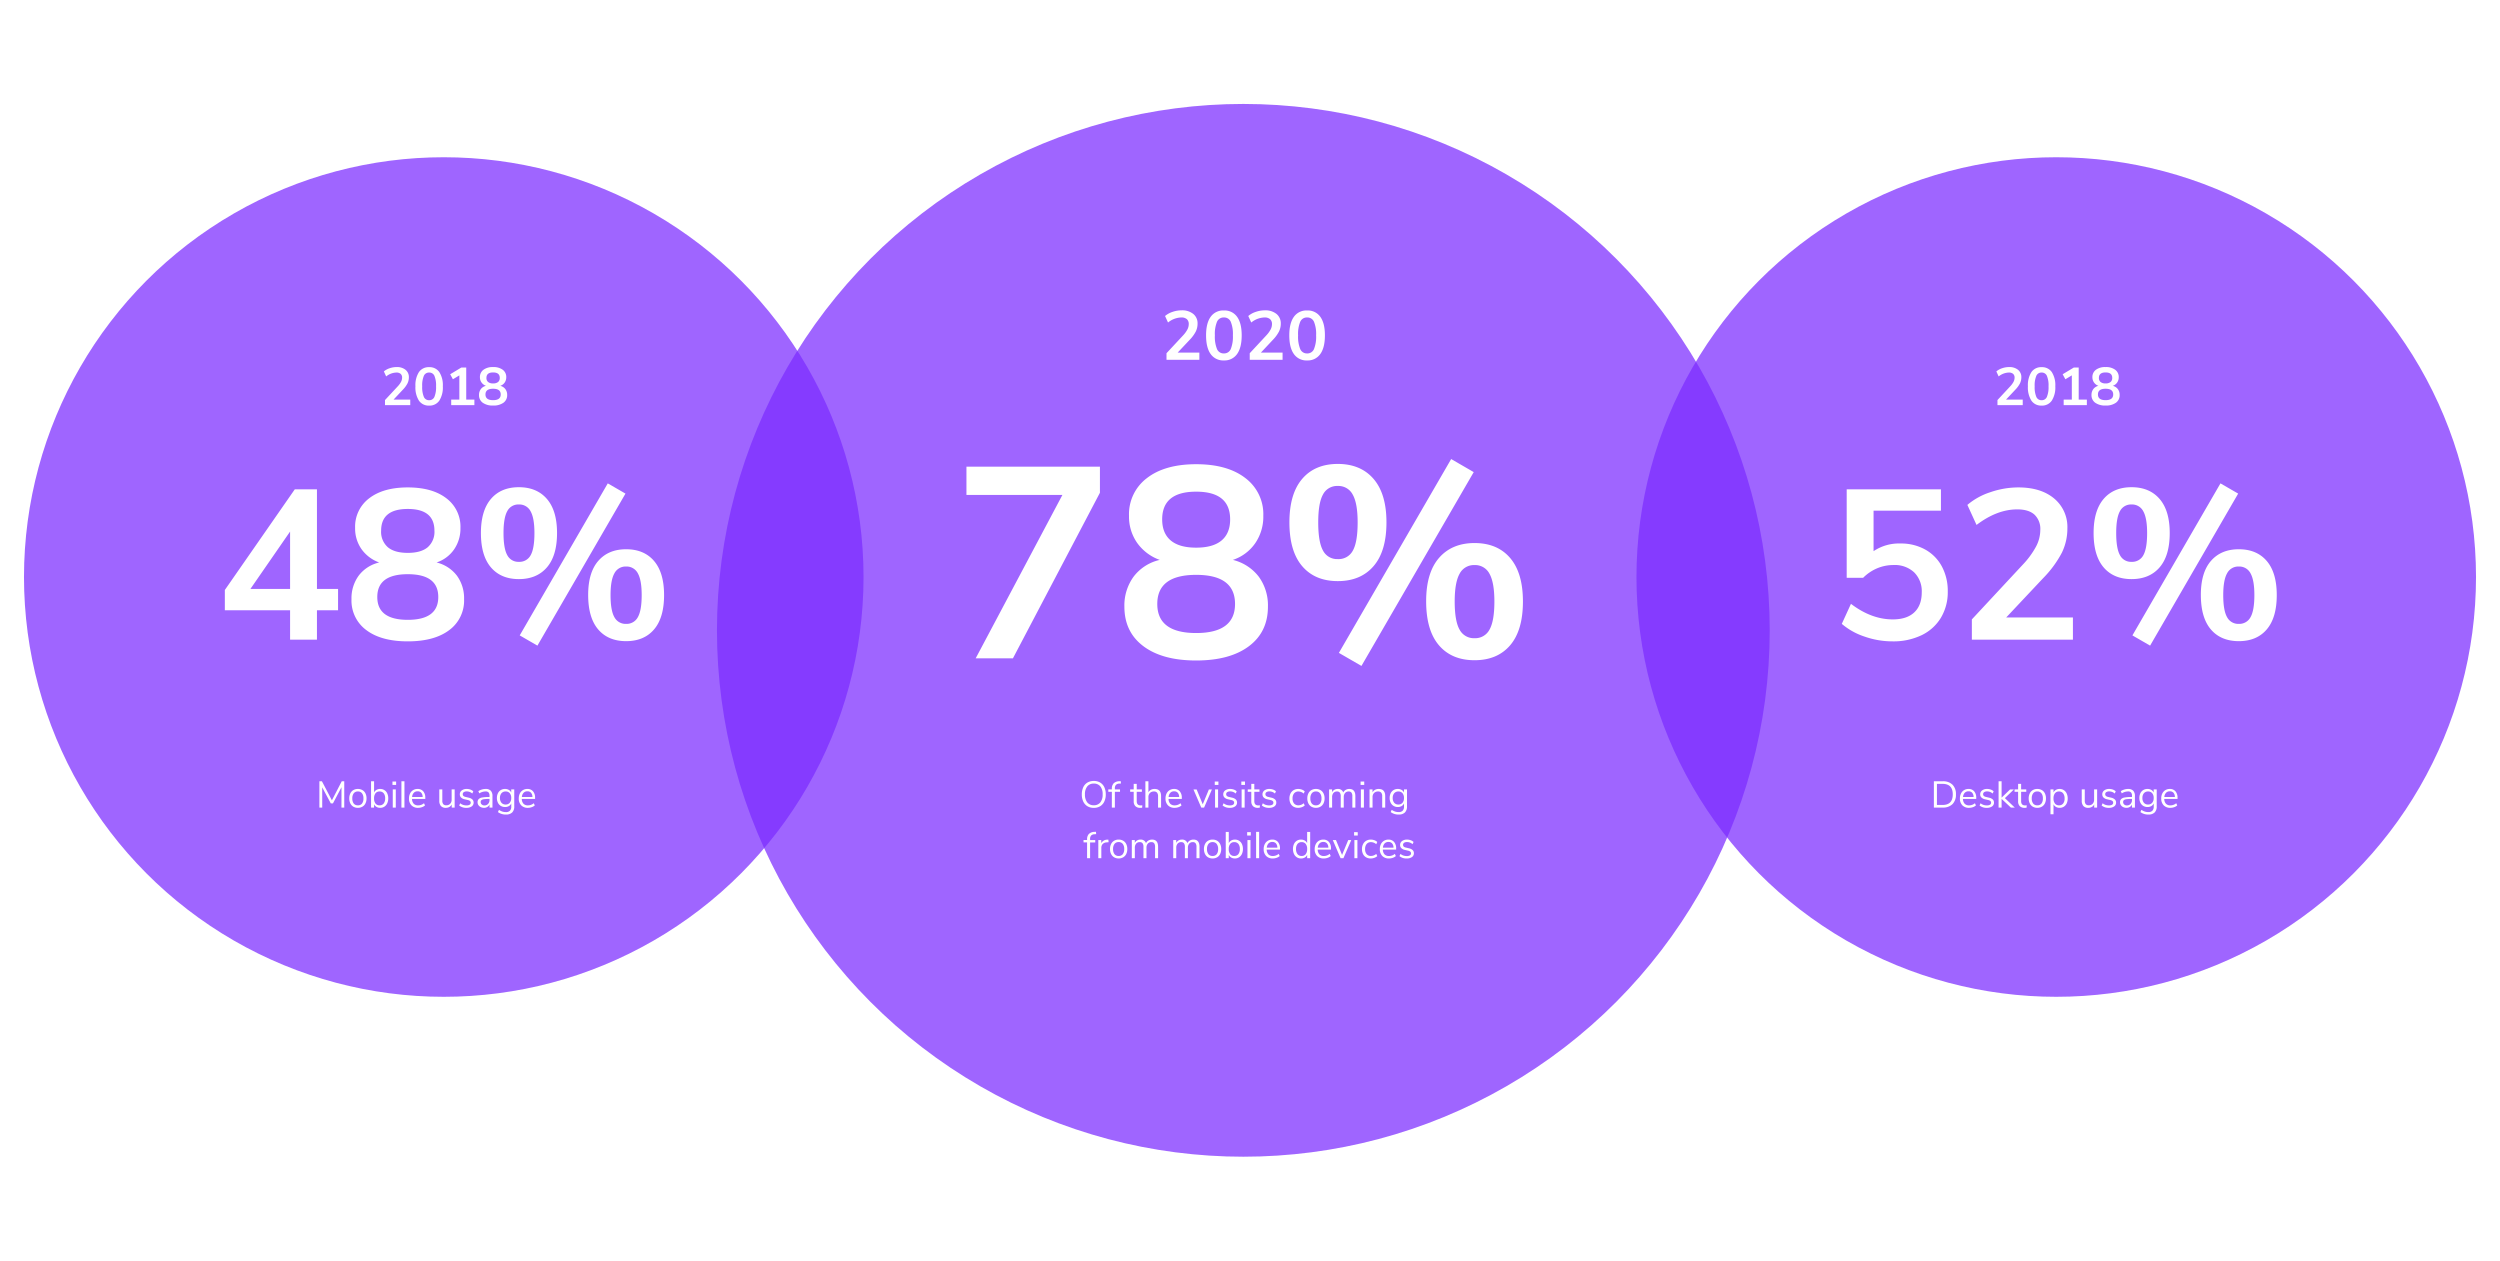 <svg xmlns="http://www.w3.org/2000/svg" xmlns:xlink="http://www.w3.org/1999/xlink" width="938" height="473" viewBox="0 0 938 473">
  <defs>
    <filter id="Ellipse_1" x="230" y="0" width="473" height="473" filterUnits="userSpaceOnUse">
      <feOffset dy="23" input="SourceAlpha"/>
      <feGaussianBlur stdDeviation="13" result="blur"/>
      <feFlood flood-opacity="0.322"/>
      <feComposite operator="in" in2="blur"/>
      <feComposite in="SourceGraphic"/>
    </filter>
    <filter id="Ellipse_2" x="0" y="50" width="333" height="333" filterUnits="userSpaceOnUse">
      <feOffset dy="3" input="SourceAlpha"/>
      <feGaussianBlur stdDeviation="3" result="blur-2"/>
      <feFlood flood-opacity="0.322"/>
      <feComposite operator="in" in2="blur-2"/>
      <feComposite in="SourceGraphic"/>
    </filter>
    <filter id="Ellipse_3" x="605" y="50" width="333" height="333" filterUnits="userSpaceOnUse">
      <feOffset dy="3" input="SourceAlpha"/>
      <feGaussianBlur stdDeviation="3" result="blur-3"/>
      <feFlood flood-opacity="0.322"/>
      <feComposite operator="in" in2="blur-3"/>
      <feComposite in="SourceGraphic"/>
    </filter>
  </defs>
  <g id="mobile-usage" transform="translate(-848 -2216)">
    <g transform="matrix(1, 0, 0, 1, 848, 2216)" filter="url(#Ellipse_1)">
      <circle id="Ellipse_1-2" data-name="Ellipse 1" cx="197.5" cy="197.5" r="197.5" transform="translate(269 16)" fill="rgba(124,44,255,0.73)"/>
    </g>
    <g transform="matrix(1, 0, 0, 1, 848, 2216)" filter="url(#Ellipse_2)">
      <circle id="Ellipse_2-2" data-name="Ellipse 2" cx="157.5" cy="157.5" r="157.5" transform="translate(9 56)" fill="rgba(124,44,255,0.73)"/>
    </g>
    <g transform="matrix(1, 0, 0, 1, 848, 2216)" filter="url(#Ellipse_3)">
      <circle id="Ellipse_3-2" data-name="Ellipse 3" cx="157.5" cy="157.5" r="157.5" transform="translate(614 56)" fill="rgba(124,44,255,0.73)"/>
    </g>
    <path id="Path_11" data-name="Path 11" d="M55.692-71.91v9.792L23.052,0H9.078L41.616-61.3H5.61V-71.91ZM105.57-36.924a17.426,17.426,0,0,1,9.741,6.324,18.26,18.26,0,0,1,3.417,11.22q0,9.486-7.14,14.841T91.8.816q-12.648,0-19.788-5.355T64.872-19.38A18.294,18.294,0,0,1,68.34-30.651a17.088,17.088,0,0,1,9.792-6.273A17.7,17.7,0,0,1,69.666-43.3a17.147,17.147,0,0,1-3.06-10.149,16.954,16.954,0,0,1,6.732-14.178q6.732-5.2,18.462-5.2t18.462,5.2a16.954,16.954,0,0,1,6.732,14.178,17.55,17.55,0,0,1-3.06,10.3A16.471,16.471,0,0,1,105.57-36.924ZM91.8-62.526q-12.75,0-12.75,10.4,0,5.2,3.213,7.905t9.537,2.7q6.324,0,9.537-2.7t3.213-7.905Q104.55-62.526,91.8-62.526Zm0,53.04q14.586,0,14.586-10.914T91.8-31.314q-14.586,0-14.586,10.914T91.8-9.486ZM145.35-2.04l42.126-72.726,8.466,4.9L153.816,2.856Zm-.408-26.928q-8.568,0-13.362-5.61T126.786-51q0-10.71,4.794-16.32t13.362-5.61q8.568,0,13.413,5.61T163.2-51q0,10.812-4.845,16.422T144.942-28.968Zm0-8.262a6.013,6.013,0,0,0,5.661-3.213q1.785-3.213,1.785-10.557,0-7.14-1.836-10.4a6.023,6.023,0,0,0-5.61-3.264,5.929,5.929,0,0,0-5.559,3.213Q137.6-58.242,137.6-51q0,7.344,1.785,10.557A5.929,5.929,0,0,0,144.942-37.23ZM196.248.714q-8.568,0-13.362-5.61T178.092-21.42q0-10.71,4.845-16.269t13.311-5.559q8.568,0,13.362,5.61t4.794,16.32q0,10.812-4.794,16.422T196.248.714Zm0-8.262a6.04,6.04,0,0,0,5.61-3.213q1.836-3.213,1.836-10.557,0-7.14-1.836-10.4a6.023,6.023,0,0,0-5.61-3.264,6.023,6.023,0,0,0-5.61,3.264q-1.836,3.264-1.836,10.4,0,7.344,1.836,10.557A6.04,6.04,0,0,0,196.248-7.548Z" transform="translate(1205 2463)" fill="#fff"/>
    <path id="Path_15" data-name="Path 15" d="M27.04-36.08a18.636,18.636,0,0,1,9.32,2.28,15.743,15.743,0,0,1,6.24,6.36,19.411,19.411,0,0,1,2.2,9.36,18.663,18.663,0,0,1-2.56,9.84A17.12,17.12,0,0,1,35-1.68,24.492,24.492,0,0,1,24,.64a31.5,31.5,0,0,1-10.44-1.8A25.361,25.361,0,0,1,5.04-5.92l3.44-7.52Q16.16-7.6,24.16-7.6q5.28,0,8.08-2.64t2.8-7.52a9.948,9.948,0,0,0-2.84-7.48A10.6,10.6,0,0,0,24.48-28a15.7,15.7,0,0,0-6.2,1.24,16.459,16.459,0,0,0-5.24,3.56H6.88V-56.4H42.24v8H16.96v15.2A17.04,17.04,0,0,1,27.04-36.08ZM91.76-8.32V0H53.84V-7.6l19.2-20.64A31.579,31.579,0,0,0,77.96-35a13.453,13.453,0,0,0,1.56-6.12,7.364,7.364,0,0,0-2.2-5.8q-2.2-1.96-6.44-1.96-7.6,0-15.28,5.84l-3.44-7.52a25.257,25.257,0,0,1,8.6-4.76,32.2,32.2,0,0,1,10.52-1.8q8.48,0,13.44,4.16a13.863,13.863,0,0,1,4.96,11.2A20.682,20.682,0,0,1,87.6-32.6a40.6,40.6,0,0,1-7.04,9.56L66.72-8.32ZM114.08-1.6l33.04-57.04,6.64,3.84L120.72,2.24Zm-.32-21.12q-6.72,0-10.48-4.4T99.52-40q0-8.4,3.76-12.8t10.48-4.4q6.72,0,10.52,4.4t3.8,12.8q0,8.48-3.8,12.88T113.76-22.72Zm0-6.48a4.716,4.716,0,0,0,4.44-2.52q1.4-2.52,1.4-8.28,0-5.6-1.44-8.16a4.724,4.724,0,0,0-4.4-2.56,4.65,4.65,0,0,0-4.36,2.52Q108-45.68,108-40q0,5.76,1.4,8.28A4.65,4.65,0,0,0,113.76-29.2ZM154,.56q-6.72,0-10.48-4.4T139.76-16.8q0-8.4,3.8-12.76T154-33.92q6.72,0,10.48,4.4t3.76,12.8q0,8.48-3.76,12.88T154,.56Zm0-6.48a4.737,4.737,0,0,0,4.4-2.52q1.44-2.52,1.44-8.28,0-5.6-1.44-8.16a4.724,4.724,0,0,0-4.4-2.56,4.724,4.724,0,0,0-4.4,2.56q-1.44,2.56-1.44,8.16,0,5.76,1.44,8.28A4.737,4.737,0,0,0,154-5.92Z" transform="translate(1534 2456)" fill="#fff"/>
    <path id="Path_10" data-name="Path 10" d="M45.84-11.04H37.92V0H27.84V-11.04H3.36v-7.6L29.6-56.4h8.32v37.36h7.92Zm-18-8V-40.56L12.96-19.04ZM82.8-28.96A13.667,13.667,0,0,1,90.44-24a14.322,14.322,0,0,1,2.68,8.8,13.734,13.734,0,0,1-5.6,11.64Q81.92.64,72,.64T56.48-3.56a13.734,13.734,0,0,1-5.6-11.64,14.349,14.349,0,0,1,2.72-8.84,13.4,13.4,0,0,1,7.68-4.92,13.886,13.886,0,0,1-6.64-5,13.449,13.449,0,0,1-2.4-7.96,13.3,13.3,0,0,1,5.28-11.12Q62.8-57.12,72-57.12t14.48,4.08a13.3,13.3,0,0,1,5.28,11.12,13.764,13.764,0,0,1-2.4,8.08A12.918,12.918,0,0,1,82.8-28.96ZM72-49.04q-10,0-10,8.16a7.645,7.645,0,0,0,2.52,6.2q2.52,2.12,7.48,2.12t7.48-2.12A7.645,7.645,0,0,0,82-40.88Q82-49.04,72-49.04Zm0,41.6q11.44,0,11.44-8.56T72-24.56q-11.44,0-11.44,8.56T72-7.44ZM114-1.6l33.04-57.04,6.64,3.84L120.64,2.24Zm-.32-21.12q-6.72,0-10.48-4.4T99.44-40q0-8.4,3.76-12.8t10.48-4.4q6.72,0,10.52,4.4T128-40q0,8.48-3.8,12.88T113.68-22.72Zm0-6.48a4.716,4.716,0,0,0,4.44-2.52q1.4-2.52,1.4-8.28,0-5.6-1.44-8.16a4.724,4.724,0,0,0-4.4-2.56,4.65,4.65,0,0,0-4.36,2.52q-1.4,2.52-1.4,8.2,0,5.76,1.4,8.28A4.65,4.65,0,0,0,113.68-29.2ZM153.92.56q-6.72,0-10.48-4.4T139.68-16.8q0-8.4,3.8-12.76t10.44-4.36q6.72,0,10.48,4.4t3.76,12.8q0,8.48-3.76,12.88T153.92.56Zm0-6.48a4.737,4.737,0,0,0,4.4-2.52q1.44-2.52,1.44-8.28,0-5.6-1.44-8.16a4.724,4.724,0,0,0-4.4-2.56,4.724,4.724,0,0,0-4.4,2.56q-1.44,2.56-1.44,8.16,0,5.76,1.44,8.28A4.737,4.737,0,0,0,153.92-5.92Z" transform="translate(929 2456)" fill="#fff"/>
    <path id="Path_12" data-name="Path 12" d="M-17-2.7V0H-29.328V-2.47l6.24-6.708a10.263,10.263,0,0,0,1.6-2.2,4.372,4.372,0,0,0,.507-1.989,2.393,2.393,0,0,0-.715-1.885,3.053,3.053,0,0,0-2.093-.637,8.2,8.2,0,0,0-4.966,1.9l-1.118-2.444a8.209,8.209,0,0,1,2.8-1.547,10.464,10.464,0,0,1,3.419-.585,6.583,6.583,0,0,1,4.368,1.352,4.506,4.506,0,0,1,1.612,3.64,6.722,6.722,0,0,1-.676,2.977,13.193,13.193,0,0,1-2.288,3.107l-4.5,4.784ZM-7.8.234a5.723,5.723,0,0,1-4.966-2.405q-1.716-2.4-1.716-7.007,0-4.55,1.716-6.942A5.734,5.734,0,0,1-7.8-18.512,5.734,5.734,0,0,1-2.834-16.12q1.716,2.392,1.716,6.942,0,4.576-1.716,6.994A5.712,5.712,0,0,1-7.8.234Zm0-2.626A2.69,2.69,0,0,0-5.226-4.017,12.29,12.29,0,0,0-4.42-9.178a12.017,12.017,0,0,0-.806-5.109,2.694,2.694,0,0,0-2.574-1.6,2.694,2.694,0,0,0-2.574,1.6,12.017,12.017,0,0,0-.806,5.109,12.29,12.29,0,0,0,.806,5.161A2.69,2.69,0,0,0-7.8-2.392ZM14.222-2.7V0H1.9V-2.47l6.24-6.708a10.263,10.263,0,0,0,1.6-2.2,4.372,4.372,0,0,0,.507-1.989,2.393,2.393,0,0,0-.715-1.885,3.053,3.053,0,0,0-2.093-.637,8.2,8.2,0,0,0-4.966,1.9L1.352-16.432a8.209,8.209,0,0,1,2.8-1.547,10.464,10.464,0,0,1,3.419-.585,6.583,6.583,0,0,1,4.368,1.352,4.506,4.506,0,0,1,1.612,3.64A6.722,6.722,0,0,1,12.87-10.6a13.193,13.193,0,0,1-2.288,3.107L6.084-2.7Zm9.2,2.938A5.723,5.723,0,0,1,18.46-2.171q-1.716-2.4-1.716-7.007,0-4.55,1.716-6.942a5.734,5.734,0,0,1,4.966-2.392,5.734,5.734,0,0,1,4.966,2.392q1.716,2.392,1.716,6.942,0,4.576-1.716,6.994A5.712,5.712,0,0,1,23.426.234Zm0-2.626A2.69,2.69,0,0,0,26-4.017a12.29,12.29,0,0,0,.806-5.161A12.017,12.017,0,0,0,26-14.287a2.694,2.694,0,0,0-2.574-1.6,2.694,2.694,0,0,0-2.574,1.6,12.017,12.017,0,0,0-.806,5.109,12.29,12.29,0,0,0,.806,5.161A2.69,2.69,0,0,0,23.426-2.392Z" transform="translate(1315 2351)" fill="#fff"/>
    <path id="Path_13" data-name="Path 13" d="M-56.609.112A4.511,4.511,0,0,1-59-.5a4.043,4.043,0,0,1-1.561-1.75A6.1,6.1,0,0,1-61.1-4.928a6.254,6.254,0,0,1,.539-2.7,3.949,3.949,0,0,1,1.554-1.75,4.579,4.579,0,0,1,2.4-.609,4.579,4.579,0,0,1,2.4.609,3.949,3.949,0,0,1,1.554,1.75,6.219,6.219,0,0,1,.539,2.681,6.151,6.151,0,0,1-.546,2.681A4.036,4.036,0,0,1-54.222-.5,4.511,4.511,0,0,1-56.609.112Zm0-.98a3,3,0,0,0,2.443-1.057,4.613,4.613,0,0,0,.875-3.017,4.61,4.61,0,0,0-.868-3.01A3,3,0,0,0-56.609-9a3,3,0,0,0-2.443,1.057,4.589,4.589,0,0,0-.875,3,4.619,4.619,0,0,0,.875,3.01A2.988,2.988,0,0,0-56.609-.868Zm7.91-5.95h1.932v.9H-48.7V0h-1.134V-5.922h-1.33v-.9h1.33v-.224A2.843,2.843,0,0,1-49.154-9.1a3.066,3.066,0,0,1,2.093-.784l.56-.028.084.882-.644.042a1.785,1.785,0,0,0-1.246.483A1.884,1.884,0,0,0-48.7-7.2Zm9.688,6.006A4.554,4.554,0,0,0-38.4-.854l-.056.9a4.092,4.092,0,0,1-.7.056,2.468,2.468,0,0,1-1.855-.644,2.47,2.47,0,0,1-.623-1.792V-5.922h-1.33v-.9h1.33V-8.89H-40.5v2.072h1.932v.9H-40.5v3.5Q-40.5-.812-39.011-.812Zm5.194-6.174q2.45,0,2.45,2.7V0H-32.5V-4.214A2.113,2.113,0,0,0-32.872-5.6a1.475,1.475,0,0,0-1.183-.434,2,2,0,0,0-1.5.574,2.13,2.13,0,0,0-.56,1.554V0h-1.134V-9.87h1.134v4.144a2.283,2.283,0,0,1,.931-.938A2.822,2.822,0,0,1-33.817-6.986Zm10.234,3.752h-4.984a2.685,2.685,0,0,0,.644,1.8,2.208,2.208,0,0,0,1.666.609,3.375,3.375,0,0,0,2.184-.812l.378.826a3.2,3.2,0,0,1-1.148.665A4.294,4.294,0,0,1-26.271.1,3.353,3.353,0,0,1-28.784-.84,3.547,3.547,0,0,1-29.7-3.43,4.065,4.065,0,0,1-29.3-5.285a3.029,3.029,0,0,1,1.141-1.253,3.15,3.15,0,0,1,1.673-.448,2.667,2.667,0,0,1,2.128.889,3.608,3.608,0,0,1,.77,2.443ZM-26.467-6.1a1.9,1.9,0,0,0-1.435.56,2.559,2.559,0,0,0-.637,1.582h3.962A2.425,2.425,0,0,0-25.1-5.551,1.737,1.737,0,0,0-26.467-6.1Zm14.182-.7L-15.225,0h-1.064l-2.926-6.8h1.2l2.282,5.572,2.31-5.572Zm1.176-.014h1.134V0h-1.134Zm1.26-2.954V-8.5h-1.372V-9.772ZM-5.551.1a4,4,0,0,1-2.73-.882l.378-.84A3.653,3.653,0,0,0-6.79-1a4.04,4.04,0,0,0,1.281.189,2.128,2.128,0,0,0,1.155-.259.839.839,0,0,0,.4-.749.821.821,0,0,0-.266-.644A2.006,2.006,0,0,0-5.1-2.842l-1.148-.266a2.6,2.6,0,0,1-1.33-.672,1.623,1.623,0,0,1-.462-1.176,1.779,1.779,0,0,1,.714-1.47,3,3,0,0,1,1.9-.56,3.991,3.991,0,0,1,1.358.231,2.867,2.867,0,0,1,1.078.665l-.378.826a3.107,3.107,0,0,0-2.058-.8,1.952,1.952,0,0,0-1.113.273.873.873,0,0,0-.4.763.88.88,0,0,0,.245.651A1.625,1.625,0,0,0-5.9-4l1.162.28a2.946,2.946,0,0,1,1.414.679,1.587,1.587,0,0,1,.462,1.183A1.685,1.685,0,0,1-3.584-.434,3.248,3.248,0,0,1-5.551.1Zm4.41-6.916H-.007V0H-1.141ZM.119-9.772V-8.5H-1.253V-9.772ZM5.1-.812a4.554,4.554,0,0,0,.616-.042l-.056.9a4.092,4.092,0,0,1-.7.056A2.468,2.468,0,0,1,3.108-.546a2.47,2.47,0,0,1-.623-1.792V-5.922H1.155v-.9h1.33V-8.89H3.619v2.072H5.551v.9H3.619v3.5Q3.619-.812,5.1-.812ZM9.177.1a4,4,0,0,1-2.73-.882l.378-.84A3.653,3.653,0,0,0,7.938-1a4.04,4.04,0,0,0,1.281.189,2.128,2.128,0,0,0,1.155-.259.839.839,0,0,0,.4-.749.821.821,0,0,0-.266-.644,2.006,2.006,0,0,0-.882-.378L8.477-3.108a2.6,2.6,0,0,1-1.33-.672,1.623,1.623,0,0,1-.462-1.176A1.779,1.779,0,0,1,7.4-6.426a3,3,0,0,1,1.9-.56,3.991,3.991,0,0,1,1.358.231,2.867,2.867,0,0,1,1.078.665l-.378.826a3.107,3.107,0,0,0-2.058-.8,1.952,1.952,0,0,0-1.113.273.873.873,0,0,0-.4.763.88.88,0,0,0,.245.651A1.625,1.625,0,0,0,8.827-4l1.162.28a2.946,2.946,0,0,1,1.414.679,1.587,1.587,0,0,1,.462,1.183,1.685,1.685,0,0,1-.721,1.428A3.248,3.248,0,0,1,9.177.1ZM20.083.1a3.4,3.4,0,0,1-1.75-.434,2.9,2.9,0,0,1-1.141-1.225,4.07,4.07,0,0,1-.4-1.855,4.04,4.04,0,0,1,.413-1.869,3.046,3.046,0,0,1,1.162-1.253,3.358,3.358,0,0,1,1.757-.448,3.823,3.823,0,0,1,1.344.245,2.919,2.919,0,0,1,1.064.651l-.378.84a3.1,3.1,0,0,0-1.96-.784,2.042,2.042,0,0,0-1.638.686,2.88,2.88,0,0,0-.588,1.932,2.8,2.8,0,0,0,.588,1.9,2.062,2.062,0,0,0,1.638.672,3.1,3.1,0,0,0,1.96-.784l.378.84a3.136,3.136,0,0,1-1.092.644A3.963,3.963,0,0,1,20.083.1Zm6.65,0a3.282,3.282,0,0,1-1.7-.434A2.892,2.892,0,0,1,23.9-1.575a4.158,4.158,0,0,1-.4-1.869,4.158,4.158,0,0,1,.4-1.869,2.892,2.892,0,0,1,1.134-1.239,3.282,3.282,0,0,1,1.7-.434,3.32,3.32,0,0,1,1.708.434,2.879,2.879,0,0,1,1.141,1.239,4.158,4.158,0,0,1,.4,1.869,4.158,4.158,0,0,1-.4,1.869A2.879,2.879,0,0,1,28.441-.336,3.32,3.32,0,0,1,26.733.1Zm0-.938A1.876,1.876,0,0,0,28.28-1.5a3.019,3.019,0,0,0,.539-1.939,3,3,0,0,0-.546-1.925,1.864,1.864,0,0,0-1.54-.679,1.864,1.864,0,0,0-1.54.679,3,3,0,0,0-.546,1.925,3.024,3.024,0,0,0,.539,1.932A1.868,1.868,0,0,0,26.733-.84Zm12.53-6.146q2.268,0,2.268,2.7V0H40.4V-4.228A2.283,2.283,0,0,0,40.068-5.6a1.241,1.241,0,0,0-1.057-.434,1.674,1.674,0,0,0-1.344.574,2.337,2.337,0,0,0-.49,1.568V0H36.043V-4.228a2.242,2.242,0,0,0-.336-1.379,1.271,1.271,0,0,0-1.064-.427A1.674,1.674,0,0,0,33.3-5.46a2.337,2.337,0,0,0-.49,1.568V0H31.675V-6.818h1.12V-5.74a2.215,2.215,0,0,1,.854-.924,2.434,2.434,0,0,1,1.26-.322,2.009,2.009,0,0,1,2.086,1.344,2.21,2.21,0,0,1,.9-.987A2.638,2.638,0,0,1,39.263-6.986Zm4.34.168h1.134V0H43.6Zm1.26-2.954V-8.5H43.491V-9.772Zm5.418,2.786q2.45,0,2.45,2.7V0H51.6V-4.214A2.113,2.113,0,0,0,51.226-5.6a1.475,1.475,0,0,0-1.183-.434,2,2,0,0,0-1.5.574,2.13,2.13,0,0,0-.56,1.554V0H46.851V-6.818h1.12V-5.7a2.3,2.3,0,0,1,.938-.959A2.814,2.814,0,0,1,50.281-6.986Zm10.626.168V-.462a3.107,3.107,0,0,1-.784,2.3,3.17,3.17,0,0,1-2.324.777,4.836,4.836,0,0,1-3.01-.924l.378-.84a5.52,5.52,0,0,0,1.288.644,4.327,4.327,0,0,0,1.344.2,1.964,1.964,0,0,0,1.484-.525,2.13,2.13,0,0,0,.5-1.533v-1.2a2.135,2.135,0,0,1-.9,1.008,2.831,2.831,0,0,1-1.435.35A3,3,0,0,1,55.86-.63a2.84,2.84,0,0,1-1.078-1.19A3.925,3.925,0,0,1,54.4-3.6a3.925,3.925,0,0,1,.385-1.778,2.84,2.84,0,0,1,1.078-1.19,3,3,0,0,1,1.589-.42,2.763,2.763,0,0,1,1.414.35,2.238,2.238,0,0,1,.91.994V-6.818Zm-3.234,5.67a1.924,1.924,0,0,0,1.54-.651,2.67,2.67,0,0,0,.56-1.8,2.67,2.67,0,0,0-.553-1.785,1.92,1.92,0,0,0-1.547-.651,1.962,1.962,0,0,0-1.561.651A2.626,2.626,0,0,0,55.545-3.6a2.648,2.648,0,0,0,.567,1.8A1.962,1.962,0,0,0,57.673-1.148ZM-57.995,12.182h1.932v.9h-1.932V19h-1.134V13.078h-1.33v-.9h1.33v-.224A2.843,2.843,0,0,1-58.45,9.9a3.066,3.066,0,0,1,2.093-.784l.56-.028.084.882-.644.042a1.785,1.785,0,0,0-1.246.483,1.884,1.884,0,0,0-.392,1.309Zm6.944.812-.742.07a2.153,2.153,0,0,0-1.519.658,2.086,2.086,0,0,0-.469,1.386V19h-1.134V12.182h1.106v1.19a2.506,2.506,0,0,1,2.254-1.33l.406-.028Zm3.766,6.1a3.282,3.282,0,0,1-1.7-.434,2.892,2.892,0,0,1-1.134-1.239,4.158,4.158,0,0,1-.4-1.869,4.158,4.158,0,0,1,.4-1.869,2.892,2.892,0,0,1,1.134-1.239,3.282,3.282,0,0,1,1.7-.434,3.32,3.32,0,0,1,1.708.434,2.879,2.879,0,0,1,1.141,1.239,4.158,4.158,0,0,1,.4,1.869,4.158,4.158,0,0,1-.4,1.869,2.879,2.879,0,0,1-1.141,1.239A3.32,3.32,0,0,1-47.285,19.1Zm0-.938a1.876,1.876,0,0,0,1.547-.665,3.019,3.019,0,0,0,.539-1.939,3,3,0,0,0-.546-1.925,1.864,1.864,0,0,0-1.54-.679,1.864,1.864,0,0,0-1.54.679,3,3,0,0,0-.546,1.925,3.024,3.024,0,0,0,.539,1.932A1.868,1.868,0,0,0-47.285,18.16Zm12.53-6.146q2.268,0,2.268,2.7V19h-1.134V14.772A2.283,2.283,0,0,0-33.95,13.4a1.241,1.241,0,0,0-1.057-.434,1.674,1.674,0,0,0-1.344.574,2.337,2.337,0,0,0-.49,1.568V19h-1.134V14.772a2.242,2.242,0,0,0-.336-1.379,1.271,1.271,0,0,0-1.064-.427,1.674,1.674,0,0,0-1.344.574,2.337,2.337,0,0,0-.49,1.568V19h-1.134V12.182h1.12V13.26a2.215,2.215,0,0,1,.854-.924,2.434,2.434,0,0,1,1.26-.322,2.009,2.009,0,0,1,2.086,1.344,2.21,2.21,0,0,1,.9-.987A2.638,2.638,0,0,1-34.755,12.014Zm15.54,0q2.268,0,2.268,2.7V19h-1.134V14.772A2.283,2.283,0,0,0-18.41,13.4a1.241,1.241,0,0,0-1.057-.434,1.674,1.674,0,0,0-1.344.574,2.337,2.337,0,0,0-.49,1.568V19h-1.134V14.772a2.242,2.242,0,0,0-.336-1.379,1.271,1.271,0,0,0-1.064-.427,1.674,1.674,0,0,0-1.344.574,2.337,2.337,0,0,0-.49,1.568V19H-26.8V12.182h1.12V13.26a2.215,2.215,0,0,1,.854-.924,2.434,2.434,0,0,1,1.26-.322,2.009,2.009,0,0,1,2.086,1.344,2.21,2.21,0,0,1,.9-.987A2.638,2.638,0,0,1-19.215,12.014Zm7.168,7.084a3.282,3.282,0,0,1-1.7-.434,2.892,2.892,0,0,1-1.134-1.239,4.158,4.158,0,0,1-.4-1.869,4.158,4.158,0,0,1,.4-1.869,2.892,2.892,0,0,1,1.134-1.239,3.282,3.282,0,0,1,1.7-.434,3.32,3.32,0,0,1,1.708.434A2.879,2.879,0,0,1-9.2,13.687a4.158,4.158,0,0,1,.4,1.869,4.158,4.158,0,0,1-.4,1.869,2.879,2.879,0,0,1-1.141,1.239A3.32,3.32,0,0,1-12.047,19.1Zm0-.938A1.876,1.876,0,0,0-10.5,17.5a3.019,3.019,0,0,0,.539-1.939,3,3,0,0,0-.546-1.925,1.864,1.864,0,0,0-1.54-.679,1.864,1.864,0,0,0-1.54.679,3,3,0,0,0-.546,1.925,3.024,3.024,0,0,0,.539,1.932A1.868,1.868,0,0,0-12.047,18.16Zm8.372-6.146a2.9,2.9,0,0,1,1.582.434A2.87,2.87,0,0,1-1.029,13.68a4.271,4.271,0,0,1,.378,1.848A4.353,4.353,0,0,1-1.029,17.4,2.957,2.957,0,0,1-2.093,18.65a2.828,2.828,0,0,1-1.582.448,2.7,2.7,0,0,1-1.393-.35,2.25,2.25,0,0,1-.9-.994V19H-7.1V9.13h1.134v4.228a2.25,2.25,0,0,1,.9-.994A2.7,2.7,0,0,1-3.675,12.014ZM-3.9,18.16a1.848,1.848,0,0,0,1.54-.693,3.062,3.062,0,0,0,.546-1.939,2.922,2.922,0,0,0-.546-1.89,1.872,1.872,0,0,0-1.54-.672,1.852,1.852,0,0,0-1.533.672,3,3,0,0,0-.539,1.918,3.029,3.029,0,0,0,.539,1.925A1.844,1.844,0,0,0-3.9,18.16Zm4.942-5.978H2.177V19H1.043ZM2.3,9.228V10.5H.931V9.228Zm1.988-.1H5.425V19H4.291Zm8.96,6.636H8.267a2.685,2.685,0,0,0,.644,1.8,2.208,2.208,0,0,0,1.666.609,3.375,3.375,0,0,0,2.184-.812l.378.826a3.2,3.2,0,0,1-1.148.665,4.294,4.294,0,0,1-1.428.245A3.353,3.353,0,0,1,8.05,18.16a3.547,3.547,0,0,1-.917-2.59,4.065,4.065,0,0,1,.406-1.855A3.029,3.029,0,0,1,8.68,12.462a3.15,3.15,0,0,1,1.673-.448,2.667,2.667,0,0,1,2.128.889,3.608,3.608,0,0,1,.77,2.443ZM10.367,12.9a1.9,1.9,0,0,0-1.435.56A2.559,2.559,0,0,0,8.3,15.038h3.962a2.425,2.425,0,0,0-.518-1.589A1.737,1.737,0,0,0,10.367,12.9ZM24.577,9.13V19H23.443V17.754a2.25,2.25,0,0,1-.9.994,2.7,2.7,0,0,1-1.393.35,2.828,2.828,0,0,1-1.582-.448A2.957,2.957,0,0,1,18.5,17.4a4.353,4.353,0,0,1-.378-1.869A4.271,4.271,0,0,1,18.5,13.68a2.807,2.807,0,0,1,2.646-1.666,2.7,2.7,0,0,1,1.393.35,2.25,2.25,0,0,1,.9.994V9.13Zm-3.206,9.03a1.844,1.844,0,0,0,1.533-.679,3.029,3.029,0,0,0,.539-1.925,3,3,0,0,0-.539-1.918,1.852,1.852,0,0,0-1.533-.672,1.892,1.892,0,0,0-1.547.672,2.9,2.9,0,0,0-.553,1.89,3.035,3.035,0,0,0,.553,1.939A1.867,1.867,0,0,0,21.371,18.16Zm11.018-2.394H27.405a2.685,2.685,0,0,0,.644,1.8,2.208,2.208,0,0,0,1.666.609,3.375,3.375,0,0,0,2.184-.812l.378.826a3.2,3.2,0,0,1-1.148.665A4.294,4.294,0,0,1,29.7,19.1a3.353,3.353,0,0,1-2.513-.938,3.547,3.547,0,0,1-.917-2.59,4.065,4.065,0,0,1,.406-1.855,3.029,3.029,0,0,1,1.141-1.253,3.15,3.15,0,0,1,1.673-.448,2.667,2.667,0,0,1,2.128.889,3.608,3.608,0,0,1,.77,2.443ZM29.505,12.9a1.9,1.9,0,0,0-1.435.56,2.559,2.559,0,0,0-.637,1.582H31.4a2.425,2.425,0,0,0-.518-1.589A1.737,1.737,0,0,0,29.505,12.9Zm10.486-.7L37.051,19H35.987l-2.926-6.8h1.2l2.282,5.572,2.31-5.572Zm1.176-.014H42.3V19H41.167Zm1.26-2.954V10.5H41.055V9.228ZM47.3,19.1a3.4,3.4,0,0,1-1.75-.434,2.9,2.9,0,0,1-1.141-1.225,4.07,4.07,0,0,1-.4-1.855,4.04,4.04,0,0,1,.413-1.869,3.046,3.046,0,0,1,1.162-1.253,3.358,3.358,0,0,1,1.757-.448,3.823,3.823,0,0,1,1.344.245,2.919,2.919,0,0,1,1.064.651l-.378.84a3.1,3.1,0,0,0-1.96-.784,2.042,2.042,0,0,0-1.638.686,2.88,2.88,0,0,0-.588,1.932,2.8,2.8,0,0,0,.588,1.9,2.062,2.062,0,0,0,1.638.672,3.1,3.1,0,0,0,1.96-.784l.378.84a3.136,3.136,0,0,1-1.092.644A3.963,3.963,0,0,1,47.3,19.1Zm9.534-3.332H51.849a2.685,2.685,0,0,0,.644,1.8,2.208,2.208,0,0,0,1.666.609,3.375,3.375,0,0,0,2.184-.812l.378.826a3.2,3.2,0,0,1-1.148.665,4.294,4.294,0,0,1-1.428.245,3.353,3.353,0,0,1-2.513-.938,3.547,3.547,0,0,1-.917-2.59,4.065,4.065,0,0,1,.406-1.855,3.029,3.029,0,0,1,1.141-1.253,3.15,3.15,0,0,1,1.673-.448,2.667,2.667,0,0,1,2.128.889,3.608,3.608,0,0,1,.77,2.443ZM53.949,12.9a1.9,1.9,0,0,0-1.435.56,2.559,2.559,0,0,0-.637,1.582h3.962a2.425,2.425,0,0,0-.518-1.589A1.737,1.737,0,0,0,53.949,12.9Zm6.86,6.2a4,4,0,0,1-2.73-.882l.378-.84A3.653,3.653,0,0,0,59.57,18a4.04,4.04,0,0,0,1.281.189,2.128,2.128,0,0,0,1.155-.259.839.839,0,0,0,.4-.749.821.821,0,0,0-.266-.644,2.006,2.006,0,0,0-.882-.378l-1.148-.266a2.6,2.6,0,0,1-1.33-.672,1.623,1.623,0,0,1-.462-1.176,1.779,1.779,0,0,1,.714-1.47,3,3,0,0,1,1.9-.56,3.991,3.991,0,0,1,1.358.231,2.867,2.867,0,0,1,1.078.665l-.378.826a3.107,3.107,0,0,0-2.058-.8,1.952,1.952,0,0,0-1.113.273.954.954,0,0,0-.154,1.414,1.625,1.625,0,0,0,.791.371l1.162.28a2.946,2.946,0,0,1,1.414.679,1.587,1.587,0,0,1,.462,1.183,1.685,1.685,0,0,1-.721,1.428A3.248,3.248,0,0,1,60.809,19.1Z" transform="translate(1315 2519)" fill="#fff"/>
    <path id="Path_14" data-name="Path 14" d="M-30.835-9.87V0h-1.05l.014-7.644-3.206,6.076h-.812l-3.22-6.02L-39.1,0h-1.064V-9.87h.952l3.738,7.154,3.7-7.154ZM-25.725.1a3.282,3.282,0,0,1-1.7-.434A2.892,2.892,0,0,1-28.56-1.575a4.158,4.158,0,0,1-.4-1.869,4.158,4.158,0,0,1,.4-1.869,2.892,2.892,0,0,1,1.134-1.239,3.282,3.282,0,0,1,1.7-.434,3.32,3.32,0,0,1,1.708.434,2.879,2.879,0,0,1,1.141,1.239,4.158,4.158,0,0,1,.4,1.869,4.158,4.158,0,0,1-.4,1.869A2.879,2.879,0,0,1-24.017-.336,3.32,3.32,0,0,1-25.725.1Zm0-.938A1.876,1.876,0,0,0-24.178-1.5a3.019,3.019,0,0,0,.539-1.939,3,3,0,0,0-.546-1.925,1.864,1.864,0,0,0-1.54-.679,1.864,1.864,0,0,0-1.54.679,3,3,0,0,0-.546,1.925,3.024,3.024,0,0,0,.539,1.932A1.868,1.868,0,0,0-25.725-.84Zm8.372-6.146a2.9,2.9,0,0,1,1.582.434A2.87,2.87,0,0,1-14.707-5.32a4.271,4.271,0,0,1,.378,1.848A4.353,4.353,0,0,1-14.707-1.6,2.957,2.957,0,0,1-15.771-.35,2.828,2.828,0,0,1-17.353.1a2.7,2.7,0,0,1-1.393-.35,2.25,2.25,0,0,1-.9-.994V0h-1.134V-9.87h1.134v4.228a2.25,2.25,0,0,1,.9-.994A2.7,2.7,0,0,1-17.353-6.986ZM-17.577-.84a1.848,1.848,0,0,0,1.54-.693,3.062,3.062,0,0,0,.546-1.939,2.922,2.922,0,0,0-.546-1.89,1.872,1.872,0,0,0-1.54-.672,1.852,1.852,0,0,0-1.533.672,3,3,0,0,0-.539,1.918,3.029,3.029,0,0,0,.539,1.925A1.844,1.844,0,0,0-17.577-.84Zm4.942-5.978H-11.5V0h-1.134Zm1.26-2.954V-8.5h-1.372V-9.772Zm1.988-.1h1.134V0H-9.387Zm8.96,6.636H-5.411a2.685,2.685,0,0,0,.644,1.8A2.208,2.208,0,0,0-3.1-.826,3.375,3.375,0,0,0-.917-1.638l.378.826a3.2,3.2,0,0,1-1.148.665A4.294,4.294,0,0,1-3.115.1,3.353,3.353,0,0,1-5.628-.84a3.547,3.547,0,0,1-.917-2.59,4.065,4.065,0,0,1,.406-1.855A3.029,3.029,0,0,1-5-6.538a3.15,3.15,0,0,1,1.673-.448A2.667,2.667,0,0,1-1.2-6.1a3.608,3.608,0,0,1,.77,2.443ZM-3.311-6.1a1.9,1.9,0,0,0-1.435.56,2.559,2.559,0,0,0-.637,1.582h3.962a2.425,2.425,0,0,0-.518-1.589A1.737,1.737,0,0,0-3.311-6.1Zm13.9-.714V0H9.485V-1.162a2.219,2.219,0,0,1-.9.938A2.654,2.654,0,0,1,7.273.1,2.352,2.352,0,0,1,5.439-.581,2.9,2.9,0,0,1,4.823-2.59V-6.818H5.957v4.2a2.034,2.034,0,0,0,.364,1.337,1.428,1.428,0,0,0,1.148.427,1.886,1.886,0,0,0,1.442-.581,2.148,2.148,0,0,0,.546-1.533v-3.85ZM15.015.1a4,4,0,0,1-2.73-.882l.378-.84A3.653,3.653,0,0,0,13.776-1a4.04,4.04,0,0,0,1.281.189,2.128,2.128,0,0,0,1.155-.259.839.839,0,0,0,.4-.749.821.821,0,0,0-.266-.644,2.006,2.006,0,0,0-.882-.378l-1.148-.266a2.6,2.6,0,0,1-1.33-.672,1.623,1.623,0,0,1-.462-1.176,1.779,1.779,0,0,1,.714-1.47,3,3,0,0,1,1.9-.56,3.991,3.991,0,0,1,1.358.231,2.867,2.867,0,0,1,1.078.665l-.378.826a3.107,3.107,0,0,0-2.058-.8,1.952,1.952,0,0,0-1.113.273.873.873,0,0,0-.4.763.88.88,0,0,0,.245.651A1.625,1.625,0,0,0,14.665-4l1.162.28a2.946,2.946,0,0,1,1.414.679A1.587,1.587,0,0,1,17.7-1.862a1.685,1.685,0,0,1-.721,1.428A3.248,3.248,0,0,1,15.015.1ZM22.2-6.986a2.569,2.569,0,0,1,1.939.665A2.828,2.828,0,0,1,24.773-4.3V0H23.667V-1.162a2,2,0,0,1-.812.931A2.393,2.393,0,0,1,21.595.1a2.757,2.757,0,0,1-1.211-.266,2.164,2.164,0,0,1-.875-.742,1.834,1.834,0,0,1-.322-1.05,1.7,1.7,0,0,1,.392-1.2,2.378,2.378,0,0,1,1.288-.616,12.726,12.726,0,0,1,2.492-.189h.308v-.462a1.811,1.811,0,0,0-.35-1.239,1.467,1.467,0,0,0-1.134-.385,4.368,4.368,0,0,0-2.338.728l-.378-.826a4.471,4.471,0,0,1,1.281-.609A4.908,4.908,0,0,1,22.2-6.986ZM21.749-.8a1.819,1.819,0,0,0,1.379-.567,2.037,2.037,0,0,0,.539-1.463v-.406h-.252a12.531,12.531,0,0,0-1.876.105,1.823,1.823,0,0,0-.917.35.919.919,0,0,0-.273.721,1.159,1.159,0,0,0,.4.9A1.445,1.445,0,0,0,21.749-.8Zm11.2-6.02V-.462a3.107,3.107,0,0,1-.784,2.3,3.17,3.17,0,0,1-2.324.777,4.836,4.836,0,0,1-3.01-.924l.378-.84A5.52,5.52,0,0,0,28.5,1.5a4.327,4.327,0,0,0,1.344.2,1.964,1.964,0,0,0,1.484-.525,2.13,2.13,0,0,0,.5-1.533v-1.2a2.135,2.135,0,0,1-.9,1.008,2.831,2.831,0,0,1-1.435.35A3,3,0,0,1,27.9-.63a2.84,2.84,0,0,1-1.078-1.19A3.925,3.925,0,0,1,26.439-3.6a3.925,3.925,0,0,1,.385-1.778A2.84,2.84,0,0,1,27.9-6.566a3,3,0,0,1,1.589-.42,2.763,2.763,0,0,1,1.414.35,2.238,2.238,0,0,1,.91.994V-6.818Zm-3.234,5.67a1.924,1.924,0,0,0,1.54-.651,2.67,2.67,0,0,0,.56-1.8,2.67,2.67,0,0,0-.553-1.785,1.92,1.92,0,0,0-1.547-.651,1.962,1.962,0,0,0-1.561.651A2.626,2.626,0,0,0,27.587-3.6a2.648,2.648,0,0,0,.567,1.8A1.962,1.962,0,0,0,29.715-1.148ZM40.761-3.234H35.777a2.685,2.685,0,0,0,.644,1.8,2.208,2.208,0,0,0,1.666.609,3.375,3.375,0,0,0,2.184-.812l.378.826A3.2,3.2,0,0,1,39.5-.147,4.294,4.294,0,0,1,38.073.1,3.353,3.353,0,0,1,35.56-.84a3.547,3.547,0,0,1-.917-2.59,4.065,4.065,0,0,1,.406-1.855A3.029,3.029,0,0,1,36.19-6.538a3.15,3.15,0,0,1,1.673-.448,2.667,2.667,0,0,1,2.128.889,3.608,3.608,0,0,1,.77,2.443ZM37.877-6.1a1.9,1.9,0,0,0-1.435.56,2.559,2.559,0,0,0-.637,1.582h3.962a2.425,2.425,0,0,0-.518-1.589A1.737,1.737,0,0,0,37.877-6.1Z" transform="translate(1008 2519)" fill="#fff"/>
    <path id="Path_16" data-name="Path 16" d="M-45.409-9.87h3.318A4.983,4.983,0,0,1-38.43-8.589a4.9,4.9,0,0,1,1.3,3.647,4.927,4.927,0,0,1-1.3,3.654A4.967,4.967,0,0,1-42.091,0h-3.318Zm3.248,8.89q3.836,0,3.836-3.962T-42.161-8.89h-2.1V-.98Zm12.642-2.254H-34.5a2.685,2.685,0,0,0,.644,1.8,2.208,2.208,0,0,0,1.666.609,3.375,3.375,0,0,0,2.184-.812l.378.826a3.2,3.2,0,0,1-1.148.665A4.294,4.294,0,0,1-32.207.1,3.353,3.353,0,0,1-34.72-.84a3.547,3.547,0,0,1-.917-2.59,4.065,4.065,0,0,1,.406-1.855A3.029,3.029,0,0,1-34.09-6.538a3.15,3.15,0,0,1,1.673-.448,2.667,2.667,0,0,1,2.128.889,3.608,3.608,0,0,1,.77,2.443ZM-32.4-6.1a1.9,1.9,0,0,0-1.435.56,2.559,2.559,0,0,0-.637,1.582h3.962a2.425,2.425,0,0,0-.518-1.589A1.737,1.737,0,0,0-32.4-6.1Zm6.86,6.2a4,4,0,0,1-2.73-.882l.378-.84A3.653,3.653,0,0,0-26.782-1,4.04,4.04,0,0,0-25.5-.812a2.128,2.128,0,0,0,1.155-.259.839.839,0,0,0,.4-.749.821.821,0,0,0-.266-.644,2.006,2.006,0,0,0-.882-.378l-1.148-.266a2.6,2.6,0,0,1-1.33-.672,1.623,1.623,0,0,1-.462-1.176,1.779,1.779,0,0,1,.714-1.47,3,3,0,0,1,1.9-.56,3.991,3.991,0,0,1,1.358.231,2.867,2.867,0,0,1,1.078.665l-.378.826a3.107,3.107,0,0,0-2.058-.8,1.952,1.952,0,0,0-1.113.273.873.873,0,0,0-.4.763.88.88,0,0,0,.245.651A1.625,1.625,0,0,0-25.893-4l1.162.28a2.946,2.946,0,0,1,1.414.679,1.587,1.587,0,0,1,.462,1.183,1.685,1.685,0,0,1-.721,1.428A3.248,3.248,0,0,1-25.543.1Zm9.016-.1L-20-3.262V0h-1.134V-9.87H-20v6.146l3.178-3.08h1.442l-3.388,3.262L-15.057,0Zm5.334-.812a4.554,4.554,0,0,0,.616-.042l-.056.9a4.092,4.092,0,0,1-.7.056,2.468,2.468,0,0,1-1.855-.644,2.47,2.47,0,0,1-.623-1.792V-5.922h-1.33v-.9h1.33V-8.89h1.134v2.072h1.932v.9h-1.932v3.5Q-12.677-.812-11.193-.812ZM-6.6.1A3.282,3.282,0,0,1-8.3-.336,2.892,2.892,0,0,1-9.436-1.575a4.158,4.158,0,0,1-.4-1.869,4.158,4.158,0,0,1,.4-1.869A2.892,2.892,0,0,1-8.3-6.552a3.282,3.282,0,0,1,1.7-.434,3.32,3.32,0,0,1,1.708.434A2.879,2.879,0,0,1-3.752-5.313a4.158,4.158,0,0,1,.4,1.869,4.158,4.158,0,0,1-.4,1.869A2.879,2.879,0,0,1-4.893-.336,3.32,3.32,0,0,1-6.6.1Zm0-.938A1.876,1.876,0,0,0-5.054-1.5a3.019,3.019,0,0,0,.539-1.939,3,3,0,0,0-.546-1.925A1.864,1.864,0,0,0-6.6-6.048a1.864,1.864,0,0,0-1.54.679,3,3,0,0,0-.546,1.925,3.024,3.024,0,0,0,.539,1.932A1.868,1.868,0,0,0-6.6-.84ZM1.771-6.986a2.828,2.828,0,0,1,1.582.448A2.957,2.957,0,0,1,4.417-5.285,4.353,4.353,0,0,1,4.8-3.416a4.26,4.26,0,0,1-.378,1.855A2.9,2.9,0,0,1,3.36-.336,2.886,2.886,0,0,1,1.771.1,2.7,2.7,0,0,1,.378-.252a2.25,2.25,0,0,1-.9-.994V2.52H-1.659V-6.818H-.525v1.176a2.25,2.25,0,0,1,.9-.994A2.7,2.7,0,0,1,1.771-6.986ZM1.547-.84a1.872,1.872,0,0,0,1.54-.672,2.947,2.947,0,0,0,.546-1.9,3.037,3.037,0,0,0-.546-1.925,1.848,1.848,0,0,0-1.54-.693,1.852,1.852,0,0,0-1.533.672A3,3,0,0,0-.525-3.444,3.029,3.029,0,0,0,.014-1.519,1.844,1.844,0,0,0,1.547-.84ZM15.841-6.818V0H14.735V-1.162a2.219,2.219,0,0,1-.9.938A2.654,2.654,0,0,1,12.523.1a2.352,2.352,0,0,1-1.834-.679,2.9,2.9,0,0,1-.616-2.009V-6.818h1.134v4.2a2.034,2.034,0,0,0,.364,1.337,1.428,1.428,0,0,0,1.148.427,1.886,1.886,0,0,0,1.442-.581,2.148,2.148,0,0,0,.546-1.533v-3.85ZM20.265.1a4,4,0,0,1-2.73-.882l.378-.84A3.653,3.653,0,0,0,19.026-1a4.04,4.04,0,0,0,1.281.189,2.128,2.128,0,0,0,1.155-.259.839.839,0,0,0,.4-.749.821.821,0,0,0-.266-.644,2.006,2.006,0,0,0-.882-.378l-1.148-.266a2.6,2.6,0,0,1-1.33-.672,1.623,1.623,0,0,1-.462-1.176,1.779,1.779,0,0,1,.714-1.47,3,3,0,0,1,1.9-.56,3.991,3.991,0,0,1,1.358.231,2.867,2.867,0,0,1,1.078.665l-.378.826a3.107,3.107,0,0,0-2.058-.8,1.952,1.952,0,0,0-1.113.273.873.873,0,0,0-.4.763.88.88,0,0,0,.245.651A1.625,1.625,0,0,0,19.915-4l1.162.28a2.946,2.946,0,0,1,1.414.679,1.587,1.587,0,0,1,.462,1.183,1.685,1.685,0,0,1-.721,1.428A3.248,3.248,0,0,1,20.265.1Zm7.182-7.084a2.569,2.569,0,0,1,1.939.665A2.828,2.828,0,0,1,30.023-4.3V0H28.917V-1.162a2,2,0,0,1-.812.931A2.393,2.393,0,0,1,26.845.1a2.757,2.757,0,0,1-1.211-.266,2.164,2.164,0,0,1-.875-.742,1.834,1.834,0,0,1-.322-1.05,1.7,1.7,0,0,1,.392-1.2,2.378,2.378,0,0,1,1.288-.616,12.726,12.726,0,0,1,2.492-.189h.308v-.462a1.811,1.811,0,0,0-.35-1.239,1.467,1.467,0,0,0-1.134-.385,4.368,4.368,0,0,0-2.338.728l-.378-.826A4.471,4.471,0,0,1,26-6.755,4.908,4.908,0,0,1,27.447-6.986ZM27-.8a1.819,1.819,0,0,0,1.379-.567,2.037,2.037,0,0,0,.539-1.463v-.406h-.252a12.531,12.531,0,0,0-1.876.105,1.823,1.823,0,0,0-.917.35.919.919,0,0,0-.273.721,1.159,1.159,0,0,0,.4.9A1.445,1.445,0,0,0,27-.8Zm11.2-6.02V-.462a3.107,3.107,0,0,1-.784,2.3,3.17,3.17,0,0,1-2.324.777,4.836,4.836,0,0,1-3.01-.924l.378-.84a5.52,5.52,0,0,0,1.288.644,4.327,4.327,0,0,0,1.344.2,1.964,1.964,0,0,0,1.484-.525,2.13,2.13,0,0,0,.5-1.533v-1.2a2.135,2.135,0,0,1-.9,1.008,2.831,2.831,0,0,1-1.435.35,3,3,0,0,1-1.589-.42,2.84,2.84,0,0,1-1.078-1.19A3.925,3.925,0,0,1,31.689-3.6a3.925,3.925,0,0,1,.385-1.778,2.84,2.84,0,0,1,1.078-1.19,3,3,0,0,1,1.589-.42,2.763,2.763,0,0,1,1.414.35,2.238,2.238,0,0,1,.91.994V-6.818Zm-3.234,5.67A1.924,1.924,0,0,0,36.5-1.8a2.67,2.67,0,0,0,.56-1.8,2.67,2.67,0,0,0-.553-1.785,1.92,1.92,0,0,0-1.547-.651,1.962,1.962,0,0,0-1.561.651A2.626,2.626,0,0,0,32.837-3.6,2.648,2.648,0,0,0,33.4-1.8,1.962,1.962,0,0,0,34.965-1.148ZM46.011-3.234H41.027a2.685,2.685,0,0,0,.644,1.8,2.208,2.208,0,0,0,1.666.609,3.375,3.375,0,0,0,2.184-.812l.378.826a3.2,3.2,0,0,1-1.148.665A4.294,4.294,0,0,1,43.323.1,3.353,3.353,0,0,1,40.81-.84a3.547,3.547,0,0,1-.917-2.59A4.065,4.065,0,0,1,40.3-5.285,3.029,3.029,0,0,1,41.44-6.538a3.15,3.15,0,0,1,1.673-.448,2.667,2.667,0,0,1,2.128.889,3.608,3.608,0,0,1,.77,2.443ZM43.127-6.1a1.9,1.9,0,0,0-1.435.56,2.559,2.559,0,0,0-.637,1.582h3.962A2.425,2.425,0,0,0,44.5-5.551,1.737,1.737,0,0,0,43.127-6.1Z" transform="translate(1619 2519)" fill="#fff"/>
    <path id="Path_17" data-name="Path 17" d="M-13.07-2.08V0h-9.48V-1.9l4.8-5.16a7.9,7.9,0,0,0,1.23-1.69,3.363,3.363,0,0,0,.39-1.53,1.841,1.841,0,0,0-.55-1.45,2.349,2.349,0,0,0-1.61-.49,6.308,6.308,0,0,0-3.82,1.46l-.86-1.88a6.314,6.314,0,0,1,2.15-1.19,8.049,8.049,0,0,1,2.63-.45,5.064,5.064,0,0,1,3.36,1.04,3.466,3.466,0,0,1,1.24,2.8,5.17,5.17,0,0,1-.52,2.29,10.149,10.149,0,0,1-1.76,2.39l-3.46,3.68ZM-5.99.18A4.4,4.4,0,0,1-9.81-1.67a9.228,9.228,0,0,1-1.32-5.39A9.1,9.1,0,0,1-9.81-12.4a4.41,4.41,0,0,1,3.82-1.84A4.41,4.41,0,0,1-2.17-12.4,9.1,9.1,0,0,1-.85-7.06,9.236,9.236,0,0,1-2.17-1.68,4.394,4.394,0,0,1-5.99.18Zm0-2.02A2.069,2.069,0,0,0-4.01-3.09a9.454,9.454,0,0,0,.62-3.97,9.244,9.244,0,0,0-.62-3.93,2.072,2.072,0,0,0-1.98-1.23,2.072,2.072,0,0,0-1.98,1.23,9.244,9.244,0,0,0-.62,3.93,9.454,9.454,0,0,0,.62,3.97A2.069,2.069,0,0,0-5.99-1.84Zm16.98-.24V0H2.29V-2.08H5.35v-9.08L2.93-9.7,1.91-11.58,6.09-14.1H7.93V-2.08Zm9.72-5.16A3.417,3.417,0,0,1,22.62-6a3.58,3.58,0,0,1,.67,2.2,3.434,3.434,0,0,1-1.4,2.91A6.343,6.343,0,0,1,18.01.16,6.343,6.343,0,0,1,14.13-.89a3.434,3.434,0,0,1-1.4-2.91,3.587,3.587,0,0,1,.68-2.21,3.351,3.351,0,0,1,1.92-1.23,3.472,3.472,0,0,1-1.66-1.25,3.362,3.362,0,0,1-.6-1.99,3.324,3.324,0,0,1,1.32-2.78,5.783,5.783,0,0,1,3.62-1.02,5.783,5.783,0,0,1,3.62,1.02,3.324,3.324,0,0,1,1.32,2.78,3.441,3.441,0,0,1-.6,2.02A3.23,3.23,0,0,1,20.71-7.24Zm-2.7-5.02q-2.5,0-2.5,2.04a1.911,1.911,0,0,0,.63,1.55,2.844,2.844,0,0,0,1.87.53,2.844,2.844,0,0,0,1.87-.53,1.911,1.911,0,0,0,.63-1.55Q20.51-12.26,18.01-12.26Zm0,10.4q2.86,0,2.86-2.14T18.01-6.14q-2.86,0-2.86,2.14T18.01-1.86Z" transform="translate(1620 2368)" fill="#fff"/>
    <path id="Path_9" data-name="Path 9" d="M-13.07-2.08V0h-9.48V-1.9l4.8-5.16a7.9,7.9,0,0,0,1.23-1.69,3.363,3.363,0,0,0,.39-1.53,1.841,1.841,0,0,0-.55-1.45,2.349,2.349,0,0,0-1.61-.49,6.308,6.308,0,0,0-3.82,1.46l-.86-1.88a6.314,6.314,0,0,1,2.15-1.19,8.049,8.049,0,0,1,2.63-.45,5.064,5.064,0,0,1,3.36,1.04,3.466,3.466,0,0,1,1.24,2.8,5.17,5.17,0,0,1-.52,2.29,10.149,10.149,0,0,1-1.76,2.39l-3.46,3.68ZM-5.99.18A4.4,4.4,0,0,1-9.81-1.67a9.228,9.228,0,0,1-1.32-5.39A9.1,9.1,0,0,1-9.81-12.4a4.41,4.41,0,0,1,3.82-1.84A4.41,4.41,0,0,1-2.17-12.4,9.1,9.1,0,0,1-.85-7.06,9.236,9.236,0,0,1-2.17-1.68,4.394,4.394,0,0,1-5.99.18Zm0-2.02A2.069,2.069,0,0,0-4.01-3.09a9.454,9.454,0,0,0,.62-3.97,9.244,9.244,0,0,0-.62-3.93,2.072,2.072,0,0,0-1.98-1.23,2.072,2.072,0,0,0-1.98,1.23,9.244,9.244,0,0,0-.62,3.93,9.454,9.454,0,0,0,.62,3.97A2.069,2.069,0,0,0-5.99-1.84Zm16.98-.24V0H2.29V-2.08H5.35v-9.08L2.93-9.7,1.91-11.58,6.09-14.1H7.93V-2.08Zm9.72-5.16A3.417,3.417,0,0,1,22.62-6a3.58,3.58,0,0,1,.67,2.2,3.434,3.434,0,0,1-1.4,2.91A6.343,6.343,0,0,1,18.01.16,6.343,6.343,0,0,1,14.13-.89a3.434,3.434,0,0,1-1.4-2.91,3.587,3.587,0,0,1,.68-2.21,3.351,3.351,0,0,1,1.92-1.23,3.472,3.472,0,0,1-1.66-1.25,3.362,3.362,0,0,1-.6-1.99,3.324,3.324,0,0,1,1.32-2.78,5.783,5.783,0,0,1,3.62-1.02,5.783,5.783,0,0,1,3.62,1.02,3.324,3.324,0,0,1,1.32,2.78,3.441,3.441,0,0,1-.6,2.02A3.23,3.23,0,0,1,20.71-7.24Zm-2.7-5.02q-2.5,0-2.5,2.04a1.911,1.911,0,0,0,.63,1.55,2.844,2.844,0,0,0,1.87.53,2.844,2.844,0,0,0,1.87-.53,1.911,1.911,0,0,0,.63-1.55Q20.51-12.26,18.01-12.26Zm0,10.4q2.86,0,2.86-2.14T18.01-6.14q-2.86,0-2.86,2.14T18.01-1.86Z" transform="translate(1015 2368)" fill="#fff"/>
  </g>
</svg>
